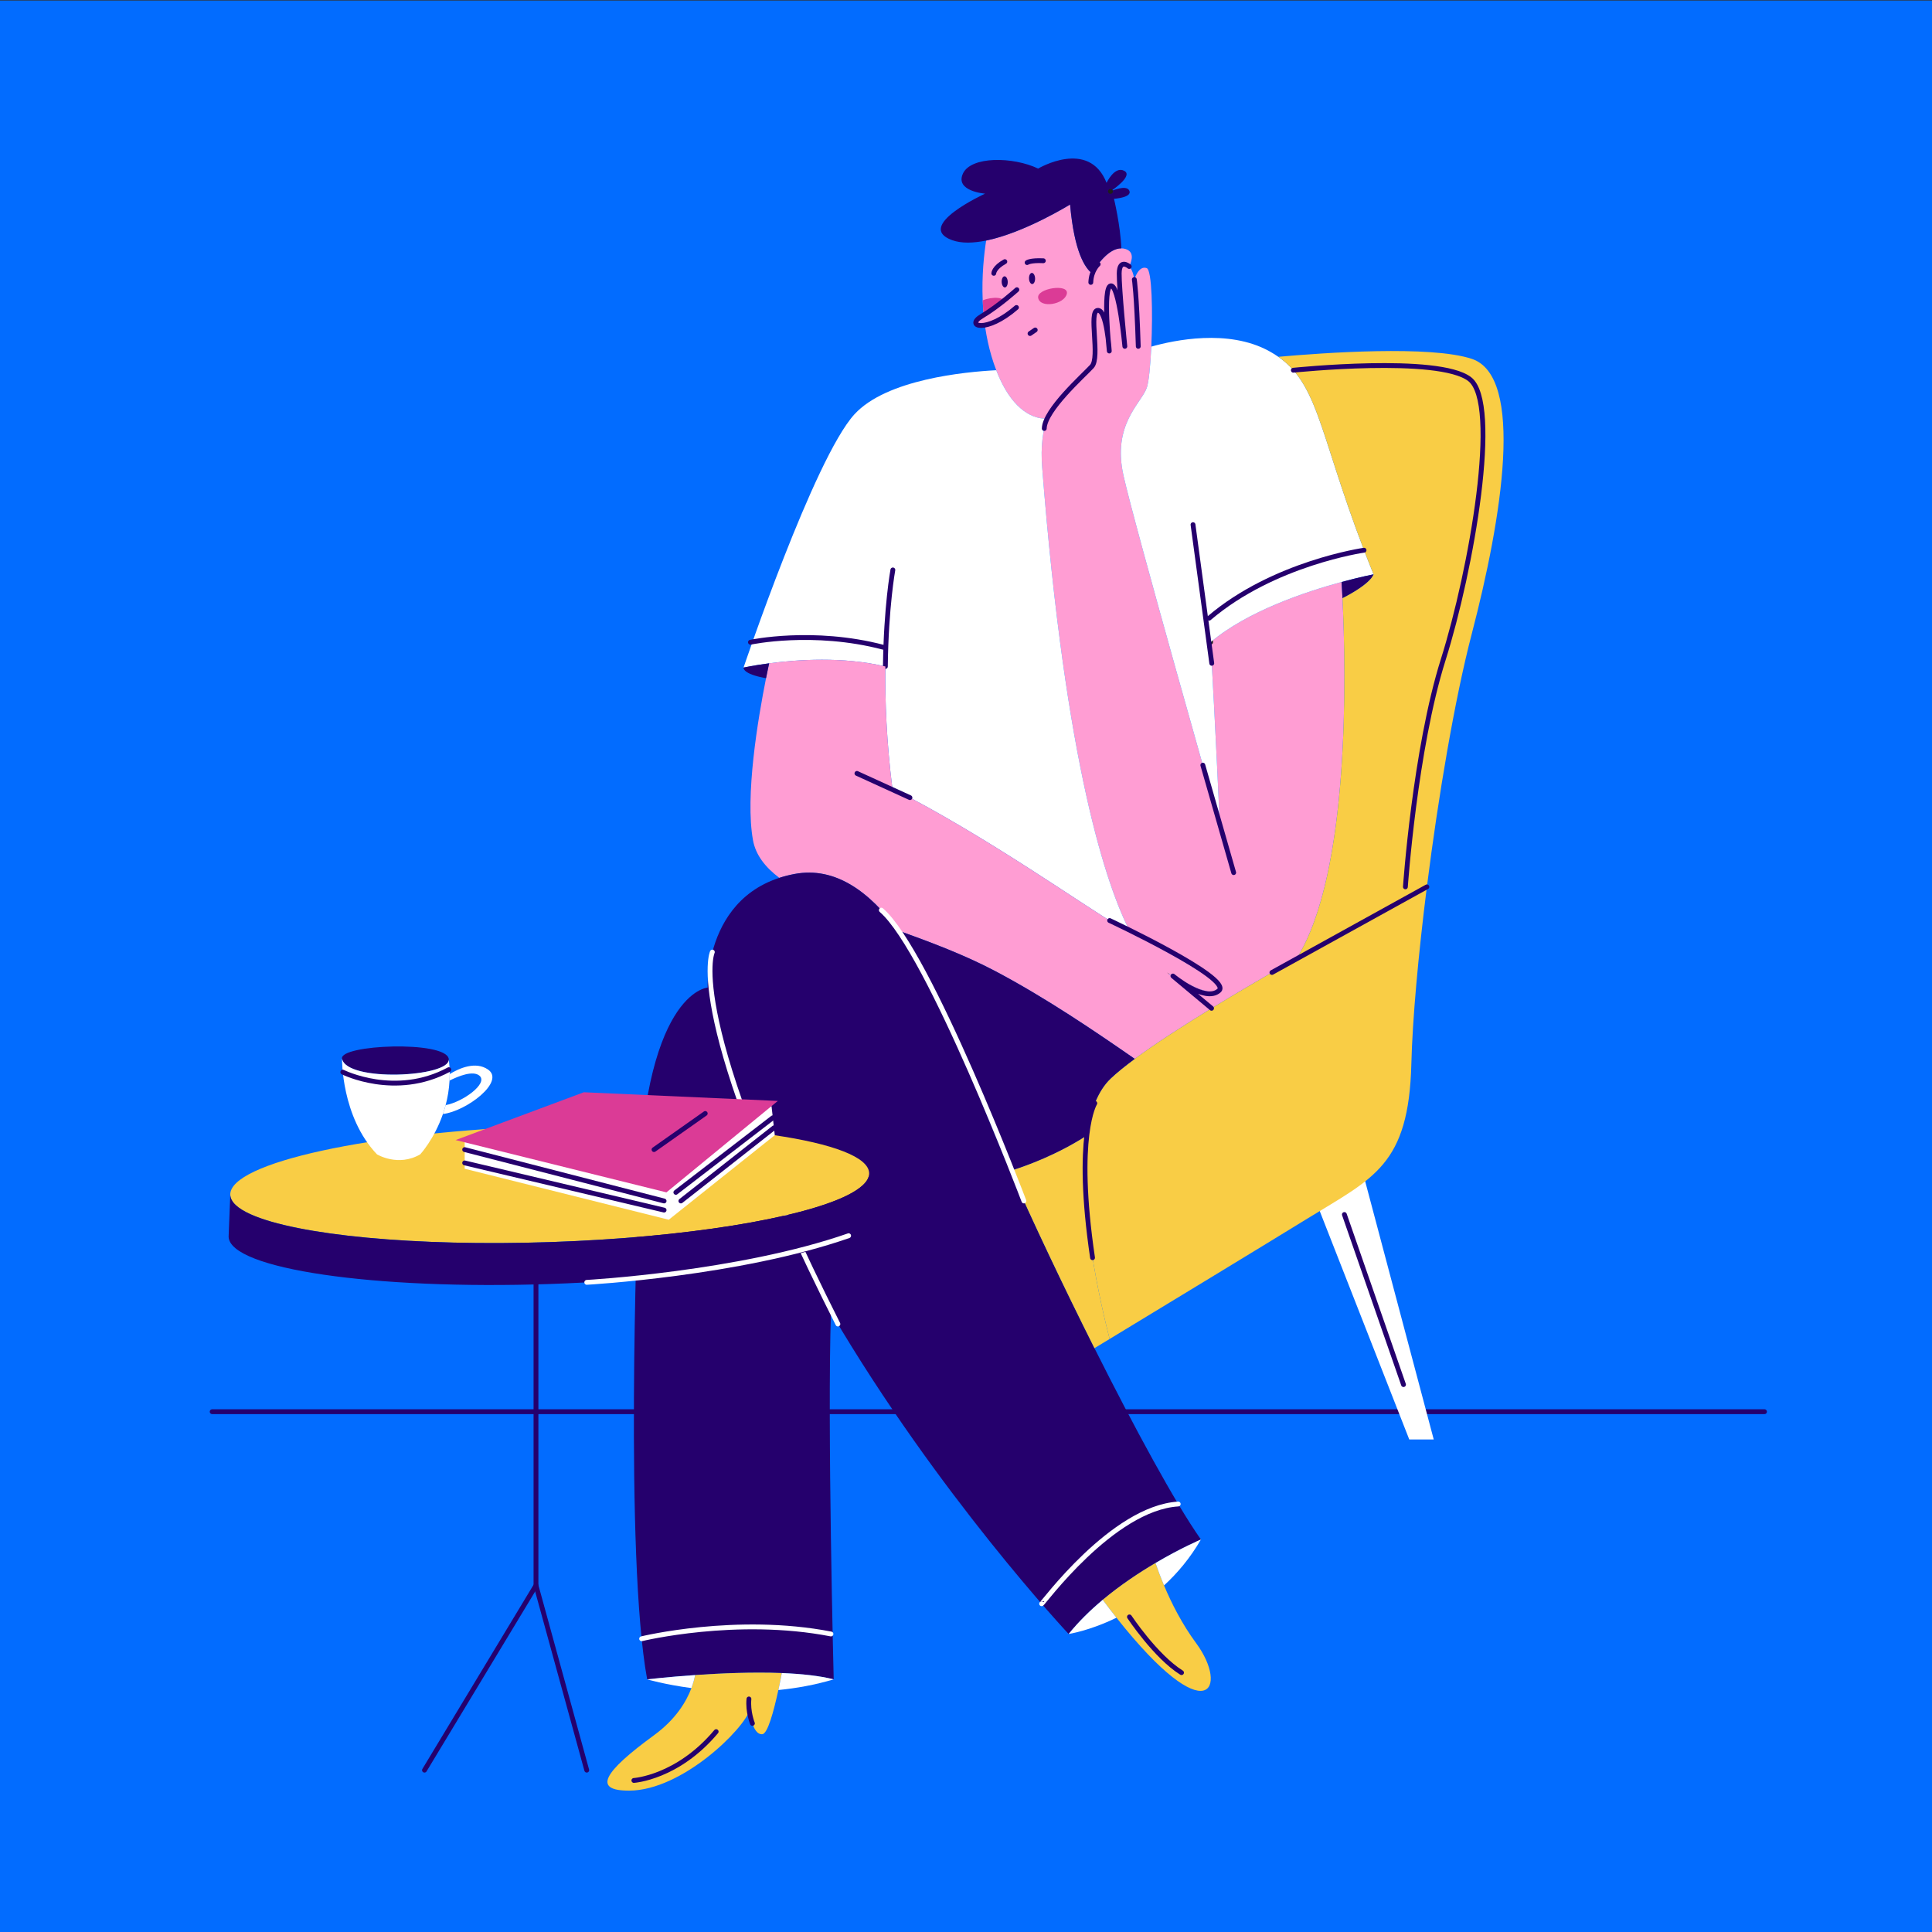 <?xml version="1.0" encoding="UTF-8"?> <!-- Generator: Adobe Illustrator 25.2.3, SVG Export Plug-In . SVG Version: 6.00 Build 0) --> <svg xmlns="http://www.w3.org/2000/svg" xmlns:xlink="http://www.w3.org/1999/xlink" id="Слой_2" x="0px" y="0px" viewBox="0 0 1200 1200" style="enable-background:new 0 0 1200 1200;" xml:space="preserve"><rect x="0" y="0" width="1200" height="1200" fill="#333333" stroke="none"/> <style type="text/css"> .st0{fill:#026CFF;} .st1{fill:none;stroke:#25006D;stroke-width:3;stroke-linecap:round;stroke-linejoin:round;stroke-miterlimit:10;} .st2{fill:#FFFFFF;} .st3{fill:none;stroke:#1D1D1B;stroke-width:3;stroke-linecap:round;stroke-linejoin:round;stroke-miterlimit:10;} .st4{fill:#FF9DD3;} .st5{fill:#25006D;} .st6{fill:#F9CD45;} .st7{fill:#DB3B96;} .st8{fill:#FF9DD3;stroke:#25006D;stroke-width:3;stroke-linecap:round;stroke-linejoin:round;stroke-miterlimit:10;} .st9{fill:none;stroke:#FFFFFF;stroke-width:3;stroke-linecap:round;stroke-linejoin:round;stroke-miterlimit:10;} </style> <rect y="0.33" class="st0" width="1200.11" height="1200.11"></rect> <g> <line class="st1" x1="131.78" y1="876.83" x2="1095.96" y2="876.83"></line> <polygon class="st2" points="846.02,726.53 890.52,894.08 875.32,894.08 815.75,742.11 "></polygon> <path class="st3" d="M694.89,175.4c-1.13,1.4-1.91,2.26-1.91,2.26"></path> <path class="st4" d="M701.38,165.53c-0.93-0.91-2.1-1.38-3.59-0.95c-2.37,0.69-2.98,5.54-2.9,10.82c0.03,2.9,0.27,5.92,0.54,8.46 c-0.82-3.8-2.42-7.7-5.54-6.35c-5.69,2.46-1.88,18.78-1.88,18.78s-1.96-5.48-6.26-3.52c-4.31,1.96-0.78,14.09-2.04,30.13 c-0.94,12.08-21.13,14.41-29.32,37.17c-11.3,0.26-22.64-8.47-30.61-27.63c-0.34-0.83-0.68-1.66-0.99-2.49 c-4.48-11.58-6.81-23.64-7.86-35.01c-0.26-2.84-0.44-5.64-0.56-8.38c-0.64-15.42,0.86-28.89,2.15-37.15 c24.02-4.93,52.13-22.4,52.13-22.4c2.63,29.91,9.47,39.61,13.62,42.76c3.24-5.41,10.37-15.59,18.22-15.52 c0.83,0.01,1.67,0.14,2.51,0.39C704.13,156.19,703.6,160.83,701.38,165.53z"></path> <path class="st5" d="M691.92,123.47c0,0,4.03,16.73,4.57,30.78c-7.85-0.07-14.98,10.11-18.22,15.52 c-4.15-3.15-10.99-12.85-13.62-42.76c0,0-28.11,17.47-52.13,22.4c-7.88,1.62-15.33,1.88-21.19-0.26 c-23.73-8.68,20.54-28.87,20.54-28.87s-18.77-1.42-13.81-12.4c4.96-10.98,31.17-10.62,46.75-3.18c0,0,31.53-18.78,42.5,8.85 c0,0,4.96-10.62,10.98-7.44c5.87,3.11-7.83,12.26-8.54,12.73c0.6-0.27,10.02-4.44,11.73-0.33 C703.24,122.76,691.92,123.47,691.92,123.47z"></path> <path class="st3" d="M689.72,118.86c0,0,0.01,0,0.02-0.01l0.01-0.01"></path> <path class="st4" d="M833.84,371.57c-0.19-3.98-0.38-7.38-0.55-10.09c-22.39,6.07-58.63,18.17-81.38,37.42 c3.14,53.96,5.75,113.57,5.75,113.57s-52.83-185.48-59.87-217.18c-7.04-31.69,10.96-44.61,14.48-54.39 c1.26-3.5,2.27-13.77,2.82-25.6c0.97-21.23,0.45-47.49-2.82-48.75c-5.09-1.95-7.72,7.05-7.72,7.05s-0.68-5.63-3.17-8.07 c-0.93-0.91-2.1-1.38-3.59-0.95c-2.37,0.69-2.98,5.54-2.9,10.82c0.03,2.9,0.27,5.92,0.54,8.46c-0.82-3.8-2.42-7.7-5.54-6.35 c-5.69,2.46-1.88,18.78-1.88,18.78s-1.96-5.48-6.26-3.52c-4.31,1.96-0.78,14.09-2.04,30.13c-0.94,12.08-21.13,14.41-29.32,37.17 c-2.69,7.48-4.09,17.17-3.08,30.14c14.56,186.74,40.36,260.92,54.68,288.74c23.08,12.49,59.63,31.49,55.15,36.32 c-4.95,5.33-30.9-10.36-32.29-11.2c1.01,0.78,14.57,11.18,27.67,22.2c17.07-10.43,35.45-21.15,52.96-31.1 C838.67,542.03,836.08,417.64,833.84,371.57z M696.23,190.03c0,0-0.43-2.61-0.8-6.16C696.1,186.99,696.23,190.03,696.23,190.03z"></path> <path class="st3" d="M747.1,330.51c1.56,16.01,3.25,41.5,4.81,68.39"></path> <path class="st2" d="M833.29,361.48c-22.39,6.07-58.63,18.17-81.38,37.42c3.14,53.96,5.75,113.57,5.75,113.57 s-52.83-185.48-59.87-217.18c-7.04-31.69,10.96-44.61,14.48-54.39c1.26-3.5,2.27-13.77,2.82-25.6 c14.15-4.01,47.79-11.12,73.09,2.73c2.08,1.14,4.01,2.33,5.81,3.59c26.74,18.69,25.57,52.13,59.15,135.11 C853.14,356.73,845.16,358.26,833.29,361.48z"></path> <path class="st2" d="M701.99,578.95c-3.13-1.69-6-3.26-8.5-4.66c-17.55-9.84-81.47-55.49-139.19-84.49 c-3.68-28.83-4.64-54.65-4.38-75.84c-26.16-6.28-54.9-4.24-72.21-1.96c-9.75,1.28-15.88,2.64-15.88,2.64s43.83-129.91,68.87-157.3 c19.92-21.79,68.89-26.41,88.09-27.39c0.31,0.83,0.65,1.66,0.99,2.49c7.97,19.16,19.31,27.89,30.61,27.63 c-2.69,7.48-4.09,17.17-3.08,30.14C661.86,476.95,687.67,551.13,701.99,578.95z"></path> <path class="st1" d="M549.92,413.96c0.45-37.09,4.65-59.97,4.65-59.97"></path> <path class="st3" d="M724.79,604.03c0,0,0,0,0.01,0.01c0.01,0,0.01,0,0.02,0.01c0.01,0.01,0.02,0.02,0.03,0.02"></path> <path class="st4" d="M757.14,615.27c-4.95,5.33-30.9-10.36-32.29-11.2c1.01,0.78,14.57,11.18,27.67,22.2 c-18.33,11.22-35.14,22.11-47.72,31.41c-23.51-16.31-55.15-37.95-87.23-54.82c-18.73-9.85-39.61-17.67-59.71-24.91h-0.01 c-17.93-24.28-39.1-39.77-64.19-35.13c-3.41,0.63-6.61,1.45-9.61,2.43c-8.81-6.66-14.69-14.24-16.35-23.39 c-4.97-27.35,2.99-74.97,8.1-100.62c0.71-3.53,1.36-6.65,1.91-9.24c17.31-2.28,46.05-4.32,72.21,1.96 c-0.26,21.19,0.7,47.01,4.38,75.84c57.72,29,121.64,74.65,139.19,84.49c2.5,1.4,5.37,2.97,8.5,4.66 C725.07,591.44,761.61,610.44,757.14,615.27z"></path> <path class="st5" d="M477.71,412c-0.55,2.59-1.2,5.71-1.91,9.24c-14.94-2.62-13.97-6.6-13.97-6.6S467.96,413.28,477.71,412z"></path> <path class="st5" d="M745.92,956.21c0,0-12.24,5.16-28.22,14.59c-10.15,5.99-21.8,13.69-32.78,22.87 c-7.63,6.39-14.93,13.49-21.17,21.23c0,0-81.07-86.36-147.62-199.79c-2.36,69.27,1.7,227.97,1.7,227.97 c-8.85-2.26-20.16-3.44-32.23-3.92c-18.15-0.71-38.01,0.15-53.83,1.24c-17.33,1.2-29.8,2.68-29.8,2.68 c-14.09-76.31-5.87-292.31-5.87-292.31c2.38-135,43.43-137.35,43.43-137.35s-0.34-9.75,2.92-22.07c4.35-16.45,15.1-37.5,41.6-46.1 c3-0.98,6.2-1.8,9.61-2.43c25.09-4.64,46.26,10.85,64.19,35.13h0.01c22.26,30.14,39.52,73.83,53.06,109.43 c4,10.5,9.74,24.19,16.67,39.88c14.04,31.8,32.98,71.81,52.2,110.11C704.71,887.03,730.1,933.84,745.92,956.21z"></path> <path class="st6" d="M886.26,550.84c-5.37,42.56-8.97,82.64-9.64,109.85c-1.57,63.08-23.48,70.91-64.18,95.95 c-27.57,16.96-87.46,53.33-123.23,75.02c-5.4-20.91-20-83.25-14.11-126.37c2.04-14.98,6.56-27.64,14.79-35.44 c3.79-3.59,8.86-7.69,14.91-12.17c12.58-9.3,29.39-20.19,47.72-31.41c17.07-10.43,35.45-21.15,52.96-31.1 C848.51,570.71,886.26,550.84,886.26,550.84z"></path> <path class="st5" d="M704.8,657.68c-6.05,4.48-11.12,8.58-14.91,12.17c-8.23,7.8-12.75,20.46-14.79,35.44 c-18.33,11.78-36.63,18.58-47.51,21.97c-6.93-15.69-12.67-29.38-16.67-39.88c-13.54-35.6-30.8-79.29-53.06-109.43 c20.1,7.24,40.98,15.06,59.71,24.91C649.65,619.73,681.29,641.37,704.8,657.68z"></path> <path class="st6" d="M689.21,831.66c-3.37,2.04-6.53,3.96-9.42,5.71c-19.22-38.3-38.16-78.31-52.2-110.11 c10.88-3.39,29.18-10.19,47.51-21.97C669.21,748.41,683.8,810.75,689.21,831.66z"></path> <path class="st5" d="M853.14,356.73c0,0-0.93,5.43-19.3,14.84c-0.19-3.98-0.38-7.38-0.55-10.09 C845.16,358.26,853.14,356.73,853.14,356.73z"></path> <path class="st6" d="M914.18,393.51c-10.68,40.93-20.85,101.28-27.92,157.33c0,0-37.75,19.87-80.78,44.33 c33.19-53.14,30.6-177.53,28.36-223.6c18.37-9.41,19.3-14.84,19.3-14.84c-33.58-82.98-32.41-116.42-59.15-135.11 c28.4-2.53,94.68-7.22,120.19,1.28C947.05,233.86,932.97,321.51,914.18,393.51z"></path> <path class="st6" d="M485.6,1039.16c-0.65,3.38-1.37,6.97-2.15,10.55c-2.97,13.71-6.72,27.2-9.96,27.43 c-6.63,0.48-7.77-15.2-7.77-15.2c-3.39,11.76-41.88,50.13-74.88,50.25c-22.92,0.09-16.14-11.41,15.43-34.44 c13.55-9.89,20.06-20.96,23.18-29.24c1.21-3.2,1.91-5.98,2.32-8.11C447.59,1039.31,467.45,1038.45,485.6,1039.16z"></path> <path class="st6" d="M693.46,1004.79c-2.74-3.47-5.59-7.17-8.54-11.12c10.98-9.18,22.63-16.88,32.78-22.87 c1.31,3.84,3.06,8.61,5.3,13.94c4.54,10.82,11.11,23.91,19.98,35.91C763.3,1048.15,750.51,1076.92,693.46,1004.79z"></path> <path class="st2" d="M745.92,956.21c-6.73,11.61-14.67,20.99-22.92,28.53c-2.24-5.33-3.99-10.1-5.3-13.94 C733.68,961.37,745.92,956.21,745.92,956.21z"></path> <path class="st2" d="M693.46,1004.79c-16.71,8.17-29.71,10.11-29.71,10.11c6.24-7.74,13.54-14.84,21.17-21.23 C687.86,997.62,690.72,1001.32,693.46,1004.79z"></path> <path class="st2" d="M517.83,1043.08c-11.6,3.46-23.22,5.53-34.38,6.63c0.78-3.58,1.5-7.17,2.15-10.55 C497.67,1039.64,508.98,1040.82,517.83,1043.08z"></path> <path class="st2" d="M431.77,1040.4c-0.41,2.13-1.11,4.91-2.32,8.11c-16.78-2.26-27.48-5.43-27.48-5.43 S414.43,1041.6,431.77,1040.4z"></path> <line class="st1" x1="565.18" y1="495.42" x2="532.26" y2="480.38"></line> <line class="st1" x1="747.1" y1="475.24" x2="766.26" y2="542"></line> <path class="st1" d="M701.38,165.53c0,0-6.1-5.24-6.22,4.24c-0.12,9.48,3.5,45.35,3.5,45.35s-3.56-38.59-8.77-37.61 c-5.21,0.98-0.89,40.52-0.89,40.52s-1.51-25.91-7.26-25.26c-5.74,0.65,1.69,29.1-3.57,34.84s-29.29,27.01-29.56,38.54"></path> <path class="st1" d="M689.21,571.76c0,0,76.52,35.83,67.93,43.51s-28.61-9.05-28.61-9.05l23.99,20.05"></path> <path class="st7" d="M644.82,185c-1.05-5.93,19.31-9.13,17.8-2.5C661.1,189.14,646,191.7,644.82,185z"></path> <path class="st7" d="M624.04,188.67c-1.02,4.46-8.17,7.07-13.11,6.27c-0.26-2.84-0.44-5.64-0.56-8.38 C615.96,184.2,625.08,184.15,624.04,188.67z"></path> <path class="st8" d="M631.6,179.95c0,0-11.27,10.19-21.82,16.45c-10.55,6.25,2.72,10.97,21.57-5.42"></path> <ellipse transform="matrix(0.999 -0.039 0.039 0.999 -6.205 24.846)" class="st5" cx="641.11" cy="173.3" rx="1.89" ry="3.46"></ellipse> <ellipse transform="matrix(0.999 -0.039 0.039 0.999 -6.298 24.193)" class="st5" cx="624.12" cy="175.4" rx="1.89" ry="3.46"></ellipse> <line class="st1" x1="639.77" y1="207.17" x2="643" y2="204.95"></line> <path class="st1" d="M617.26,169.77c0,0,0.09-3.55,6.86-7.27"></path> <path class="st1" d="M637.96,163.1c0,0,1.9-1.53,10.08-1.14"></path> <line class="st1" x1="752.65" y1="412" x2="741" y2="325.87"></line> <path class="st9" d="M398.53,1017.86c0,0,58.98-14.37,117.6-2.96"></path> <path class="st9" d="M646.98,996.12c0.4,0.46,43.89-59.38,84.83-61.95"></path> <path class="st9" d="M635.97,745.95c0,0-58.75-154.88-88.56-180.65"></path> <path class="st9" d="M442.45,591.35c0,0-18.58,39.62,77.99,231.03"></path> <path class="st1" d="M847.23,341.74c0,0-56.11,7.99-96.22,42.23"></path> <path class="st1" d="M466.12,398.9c0,0,38.84-8.34,82.6,3.14"></path> <path class="st1" d="M467.33,1070.43c0,0-2.94-7.34-2.15-15.17"></path> <path class="st1" d="M680.02,685.25c0,0-12.67,19.91-1.42,95.94"></path> <line class="st1" x1="790.02" y1="604.03" x2="886.26" y2="550.84"></line> <path class="st1" d="M803.32,229.95c0,0,90.22-9.38,109.51,5.53c19.29,14.9,1.17,118.5-16.43,174.29s-23.48,141.07-23.48,141.07"></path> <path class="st1" d="M704.55,173.6c0,0,1.41,8.34,2.45,41.52"></path> <path class="st1" d="M682.1,164.09c0,0-4.32,3.8-4.58,11.31"></path> <path class="st1" d="M393.71,1105.87c0,0,27.11-1.69,51.11-30.32"></path> <path class="st1" d="M701.52,1004.29c0,0,16.4,24.71,32.35,34.62"></path> <line class="st1" x1="835.02" y1="754.35" x2="871.74" y2="860"></line> <g> <path class="st6" d="M539.84,728.6l-0.03,0.88c-0.43,4.46-5.27,8.85-13.73,13.05c-28.85,14.27-99.96,26.07-183.41,28.92 c-85.32,2.91-158.4-4.4-186.89-17.19h-0.01c-8.1-3.63-12.59-7.71-12.74-12.12c-0.68-19.93,87.6-39.11,197.17-42.85 C449.78,695.55,539.16,708.67,539.84,728.6z"></path> <path class="st5" d="M539.81,729.48l-0.99,25.17c0.68,19.93-87.6,39.12-197.18,42.86c-109.57,3.73-198.96-9.39-199.64-29.32v-0.32 l0.02-0.37l1.01-25.36c0.15,4.41,4.64,8.49,12.74,12.12h0.01c28.49,12.79,101.57,20.1,186.89,17.19 c83.45-2.85,154.56-14.65,183.41-28.92C534.54,738.33,539.38,733.94,539.81,729.48z"></path> </g> <g> <path class="st5" d="M278.76,658c0.58,11.09-63.5,14.23-66.33-0.43c-1.69-8.77,63.99-11.42,66.28,0 C278.73,657.71,278.75,657.85,278.76,658z"></path> <path class="st2" d="M279.33,667.11c0,1.37-0.04,2.73-0.11,4.06c-0.3,5.47-1.18,10.58-2.42,15.23c-0.51,1.93-1.08,3.77-1.69,5.54 C269.7,707.61,261,716.99,261,716.99c-13.71,7.99-26.85,0-26.85,0c-22.28-23.43-21.71-59.42-21.71-59.42 c2.83,14.67,66.9,11.52,66.33,0.43C279.15,661.13,279.33,664.17,279.33,667.11z"></path> <path class="st2" d="M275.11,691.94c0.61-1.77,1.18-3.61,1.69-5.54c10.61-1.91,26.58-13.43,21.04-18.24 c-4.01-3.47-13.2,0.28-18.62,3.01c0.07-1.33,0.11-2.69,0.11-4.06c5.82-3.55,16.09-8.18,23.84-2.76 C313.94,671.87,289.58,690.23,275.11,691.94z"></path> <path class="st1" d="M212.91,665.91c0,0,32.61,16.37,65.86-1.53"></path> </g> <path class="st9" d="M364.44,796.49c0,0,94.67-5.24,162.66-28.97"></path> <polyline class="st1" points="332.91,787.22 332.91,984.74 263.65,1099.48 "></polyline> <line class="st1" x1="332.91" y1="984.74" x2="364.44" y2="1099.48"></line> <polygon class="st2" points="288.62,709.51 288.62,725.93 415.37,757.6 481.23,705.08 479.21,687.02 "></polygon> <polygon class="st7" points="283,708.11 362.64,678.42 483.12,683.81 413.93,740.6 "></polygon> <line class="st1" x1="288.62" y1="714.04" x2="412.48" y2="745.95"></line> <line class="st1" x1="480.02" y1="694.26" x2="419.78" y2="740.6"></line> <line class="st1" x1="480.72" y1="700.51" x2="422.91" y2="745.95"></line> <line class="st1" x1="288.62" y1="722.31" x2="412.48" y2="751.61"></line> <line class="st1" x1="406.22" y1="714.04" x2="438.04" y2="691.61"></line> </g> </svg> 